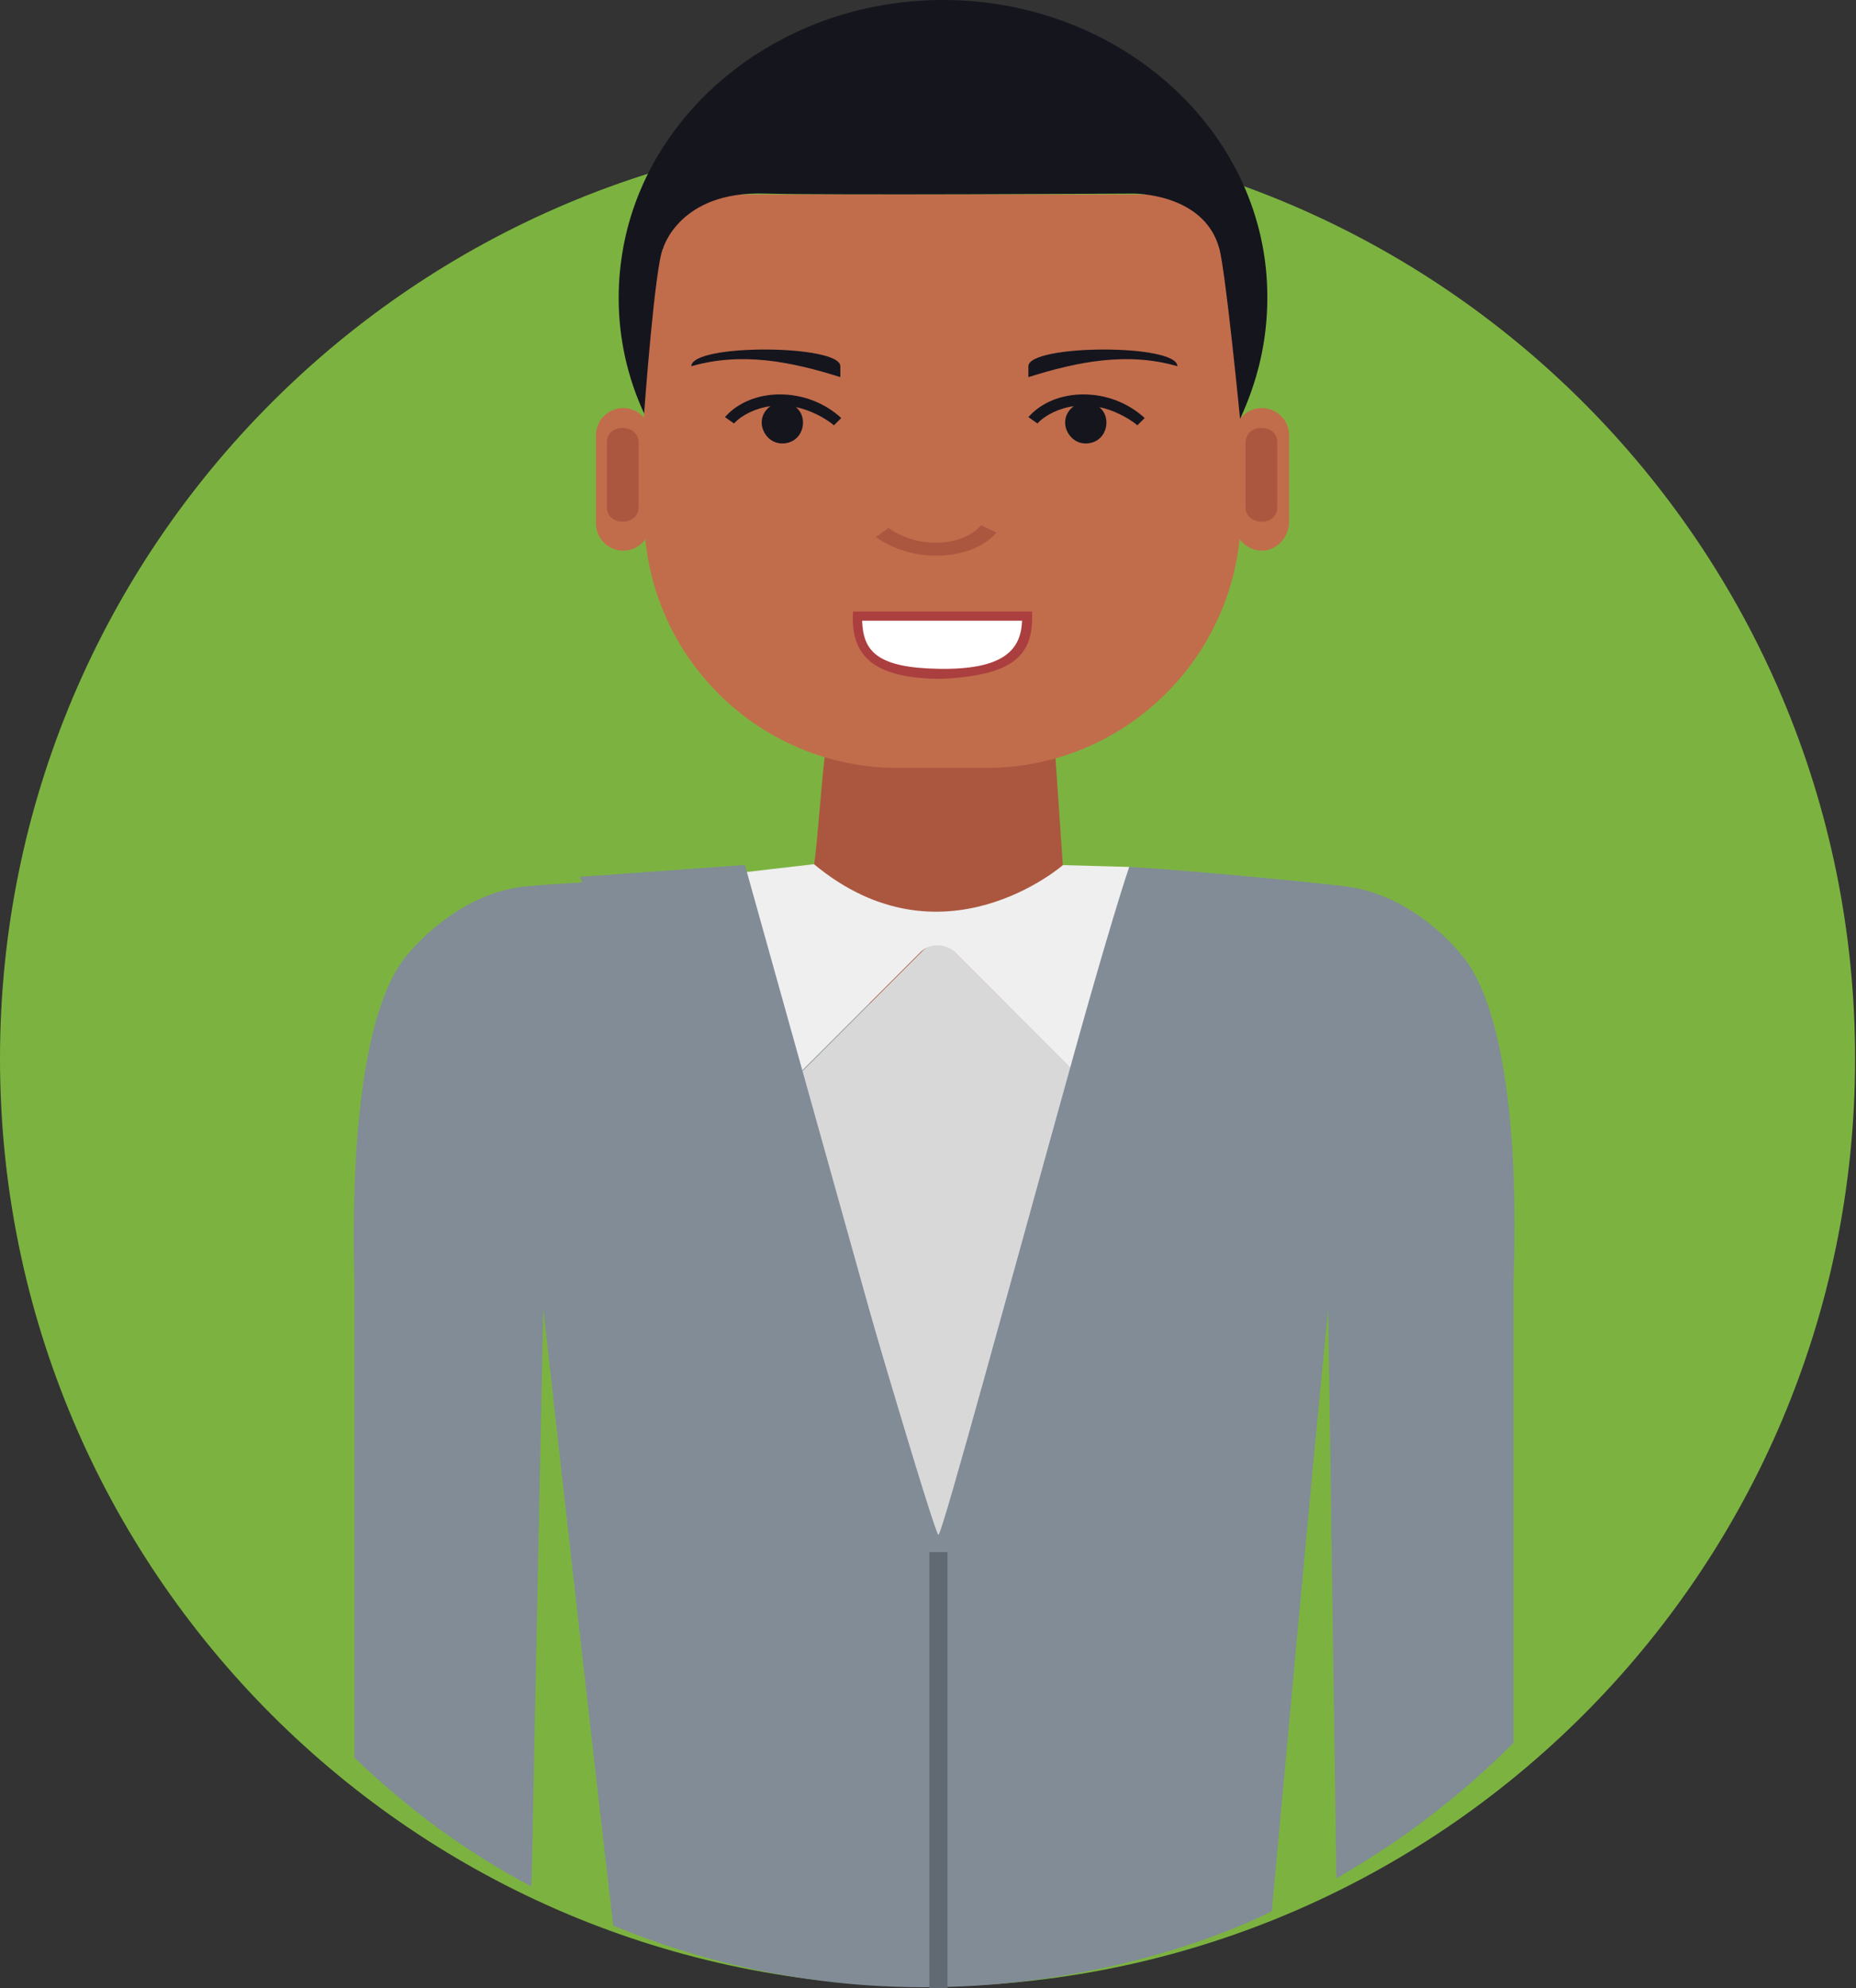 <?xml version="1.0" encoding="utf-8"?>
<!-- Generator: Adobe Illustrator 26.5.0, SVG Export Plug-In . SVG Version: 6.00 Build 0)  -->
<svg version="1.1" id="Ebene_1" xmlns="http://www.w3.org/2000/svg" xmlns:xlink="http://www.w3.org/1999/xlink" x="0px" y="0px"
	 viewBox="0 0 204.3 218.8" style="enable-background:new 0 0 204.3 218.8;" xml:space="preserve">
<rect x="0" y="0" width="204.3" height="218.8" fill="#333333" stroke="none"/>
<style type="text/css">
	.st0{fill:#7CB340;}
	.st1{fill:#818C96;}
	.st2{fill:#AB5740;}
	.st3{fill:#D8D8D8;}
	.st4{fill:#C16D4C;}
	.st5{fill:#15151E;}
	.st6{fill:#FFFFFF;}
	.st7{fill:#AB3E3E;}
	.st8{fill:#EFEFEF;}
	.st9{fill:#616A73;}
</style>
<g>
	<path class="st0" d="M0,116.5c0,56.4,45.7,102.1,102.1,102.1c56.4,0,102.1-45.7,102.1-102.1c0-56.4-45.7-102.1-102.1-102.1
		C45.7,14.4,0,60.1,0,116.5z"/>
	<path class="st1" d="M160.9,105.1c-3.5-4.2-8.1-6.9-12.4-7.5l0,0c0-0.1-16.8-1.8-24.2-2.2c-3.8,9.3-35.8,9.1-41.8,1.8l-0.6-2
		l-18.1,1.3l0.3,0.6c-2.9,0.2-5.1,0.3-5.6,0.4c-4.7,0.2-9.8,3-13.7,7.6c-6.1,7.3-6,28.1-5.8,35.7v52.6c5.8,5.6,12.3,10.4,19.5,14.2
		c0,0,0.9-43.3,1.3-63.6c2.1,18.9,6.4,56.9,7.7,67.9c39.1,16.1,72.4-1.5,72.5-1.6c1.2-13,4.3-47.2,6.2-66.3
		c0.3,20.1,0.9,62.7,0.9,62.7c7.2-4.1,13.7-9.1,19.5-14.9v-51C166.9,133.5,167.1,112.5,160.9,105.1z"/>
	<path class="st2" d="M117,95.3l-0.9-13.1H90.9c-0.6,4.9-0.8,9.3-1.3,13.1L81.8,96l19.7,20.5c0.9,1.1,3,1.1,3.9,0l18.9-21L117,95.3z
		"/>
	<path class="st3" d="M117.8,117.5L105,104.7c-1-1-2.6-1-3.5,0l-13.4,13.4c6.2,21.7,14.8,50.8,15.2,50.8
		C103.7,168.9,111.7,139.4,117.8,117.5z"/>
	<path class="st4" d="M108.6,84.5h-9.8c-15.4,0-27.9-12.5-27.9-27.9V21.4h65.7v35.2C136.5,72,124,84.5,108.6,84.5z"/>
	<path class="st5" d="M76.1,40.3L76.1,40.3c0-2.5,16.4-2.4,16.4,0v1.2C87.1,39.8,81.7,38.7,76.1,40.3z"/>
	<path class="st5" d="M129.6,40.3C129.6,40.3,129.6,40.3,129.6,40.3c0-2.5-16.4-2.4-16.4,0v1.2C118.6,39.8,124.1,38.7,129.6,40.3z"
		/>
	<g>
		<path class="st2" d="M96.4,59.1l1.4-1c3.4,2.4,8.2,2,10.2-0.3l1.7,0.8C107.1,61.6,100.8,62.2,96.4,59.1z"/>
	</g>
	<path class="st5" d="M126,46c-3.8-3.5-9.9-3.4-12.8-0.1l1,0.7c0.8-0.9,2.4-1.7,4-1.9c-1.9,1.4-0.7,4.1,1.3,4.1c2.3,0,3-2.8,1.5-4
		c1.5,0.3,3.1,1.1,4.2,2L126,46z"/>
	<path class="st5" d="M92.6,46c-3.8-3.5-9.9-3.4-12.8-0.1l1,0.7c0.8-0.9,2.4-1.7,4-1.9c-1.9,1.4-0.7,4.1,1.3,4.1c2.3,0,3-2.8,1.5-4
		c1.5,0.3,3.1,1.1,4.2,2L92.6,46z"/>
	<path class="st4" d="M138.9,60.6L138.9,60.6c-1.6,0-3-1.3-3-3v-9.7c0-1.6,1.3-3,3-3l0,0c1.6,0,3,1.3,3,3v9.7
		C141.8,59.2,140.5,60.6,138.9,60.6z"/>
	<path class="st2" d="M137.1,55.8v-7.1c0-2.1,3.5-2.2,3.5,0v7.1C140.6,58,137.1,57.9,137.1,55.8z"/>
	<path class="st4" d="M68.6,60.6L68.6,60.6c1.6,0,3-1.3,3-3v-9.7c0-1.6-1.3-3-3-3l0,0c-1.6,0-3,1.3-3,3v9.7
		C65.6,59.2,66.9,60.6,68.6,60.6z"/>
	<path class="st2" d="M70.3,55.8v-7.1c0-2.1-3.5-2.2-3.5,0v7.1C66.8,58,70.3,57.9,70.3,55.8z"/>
	<g>
		<path class="st6" d="M94.5,67.6c0,0.1,0,0.2,0,0.2c0,3.6,1.2,6.5,9.1,6.5c6.8,0,9.2-2.9,9.2-6.5c0-0.1,0-0.2,0-0.2H94.5z"/>
		<path class="st7" d="M103.7,74.7c-7.8,0-10.1-2.7-9.8-7.4h19.7C113.8,72,111.8,74.3,103.7,74.7z M94.9,68.3
			c0.1,3.4,1.7,5.2,8.5,5.3c6.8,0.1,9-1.9,9.1-5.3H94.9z"/>
	</g>
	<path class="st5" d="M103.8,0C88.3,0,75,9.1,70.1,21.9l0,0v0c-1.3,3.4-2,7.1-2,10.9c0,4.5,1,8.8,2.8,12.7c0,0,1.2-16.5,2.1-18.2
		c0,0,1.8-6.3,11.2-6c6.9,0.2,40.5,0,40.5,0s7.8-0.1,9.5,6c0.7,2.4,2.3,18.8,2.3,18.8c1.9-4.1,3-8.5,3-13.3
		C139.6,14.7,123.5,0,103.8,0z"/>
	<path class="st8" d="M105,104.7l12.8,12.8c2.9-10.5,5.5-19.2,6.5-22.1l-7.3-0.2c0,0-13.3,11.6-27.4-0.1L81.8,96
		c0.7,2.8,3.2,11.6,6.2,22.1l13.4-13.4C102.4,103.8,104,103.8,105,104.7z"/>
	<polygon class="st1" points="63.9,96.5 82,95.2 103.2,171 	"/>
	<path class="st9" d="M102.3,170.8v48c0.7,0,1.4,0,2,0v-48H102.3z"/>
</g>
</svg>
